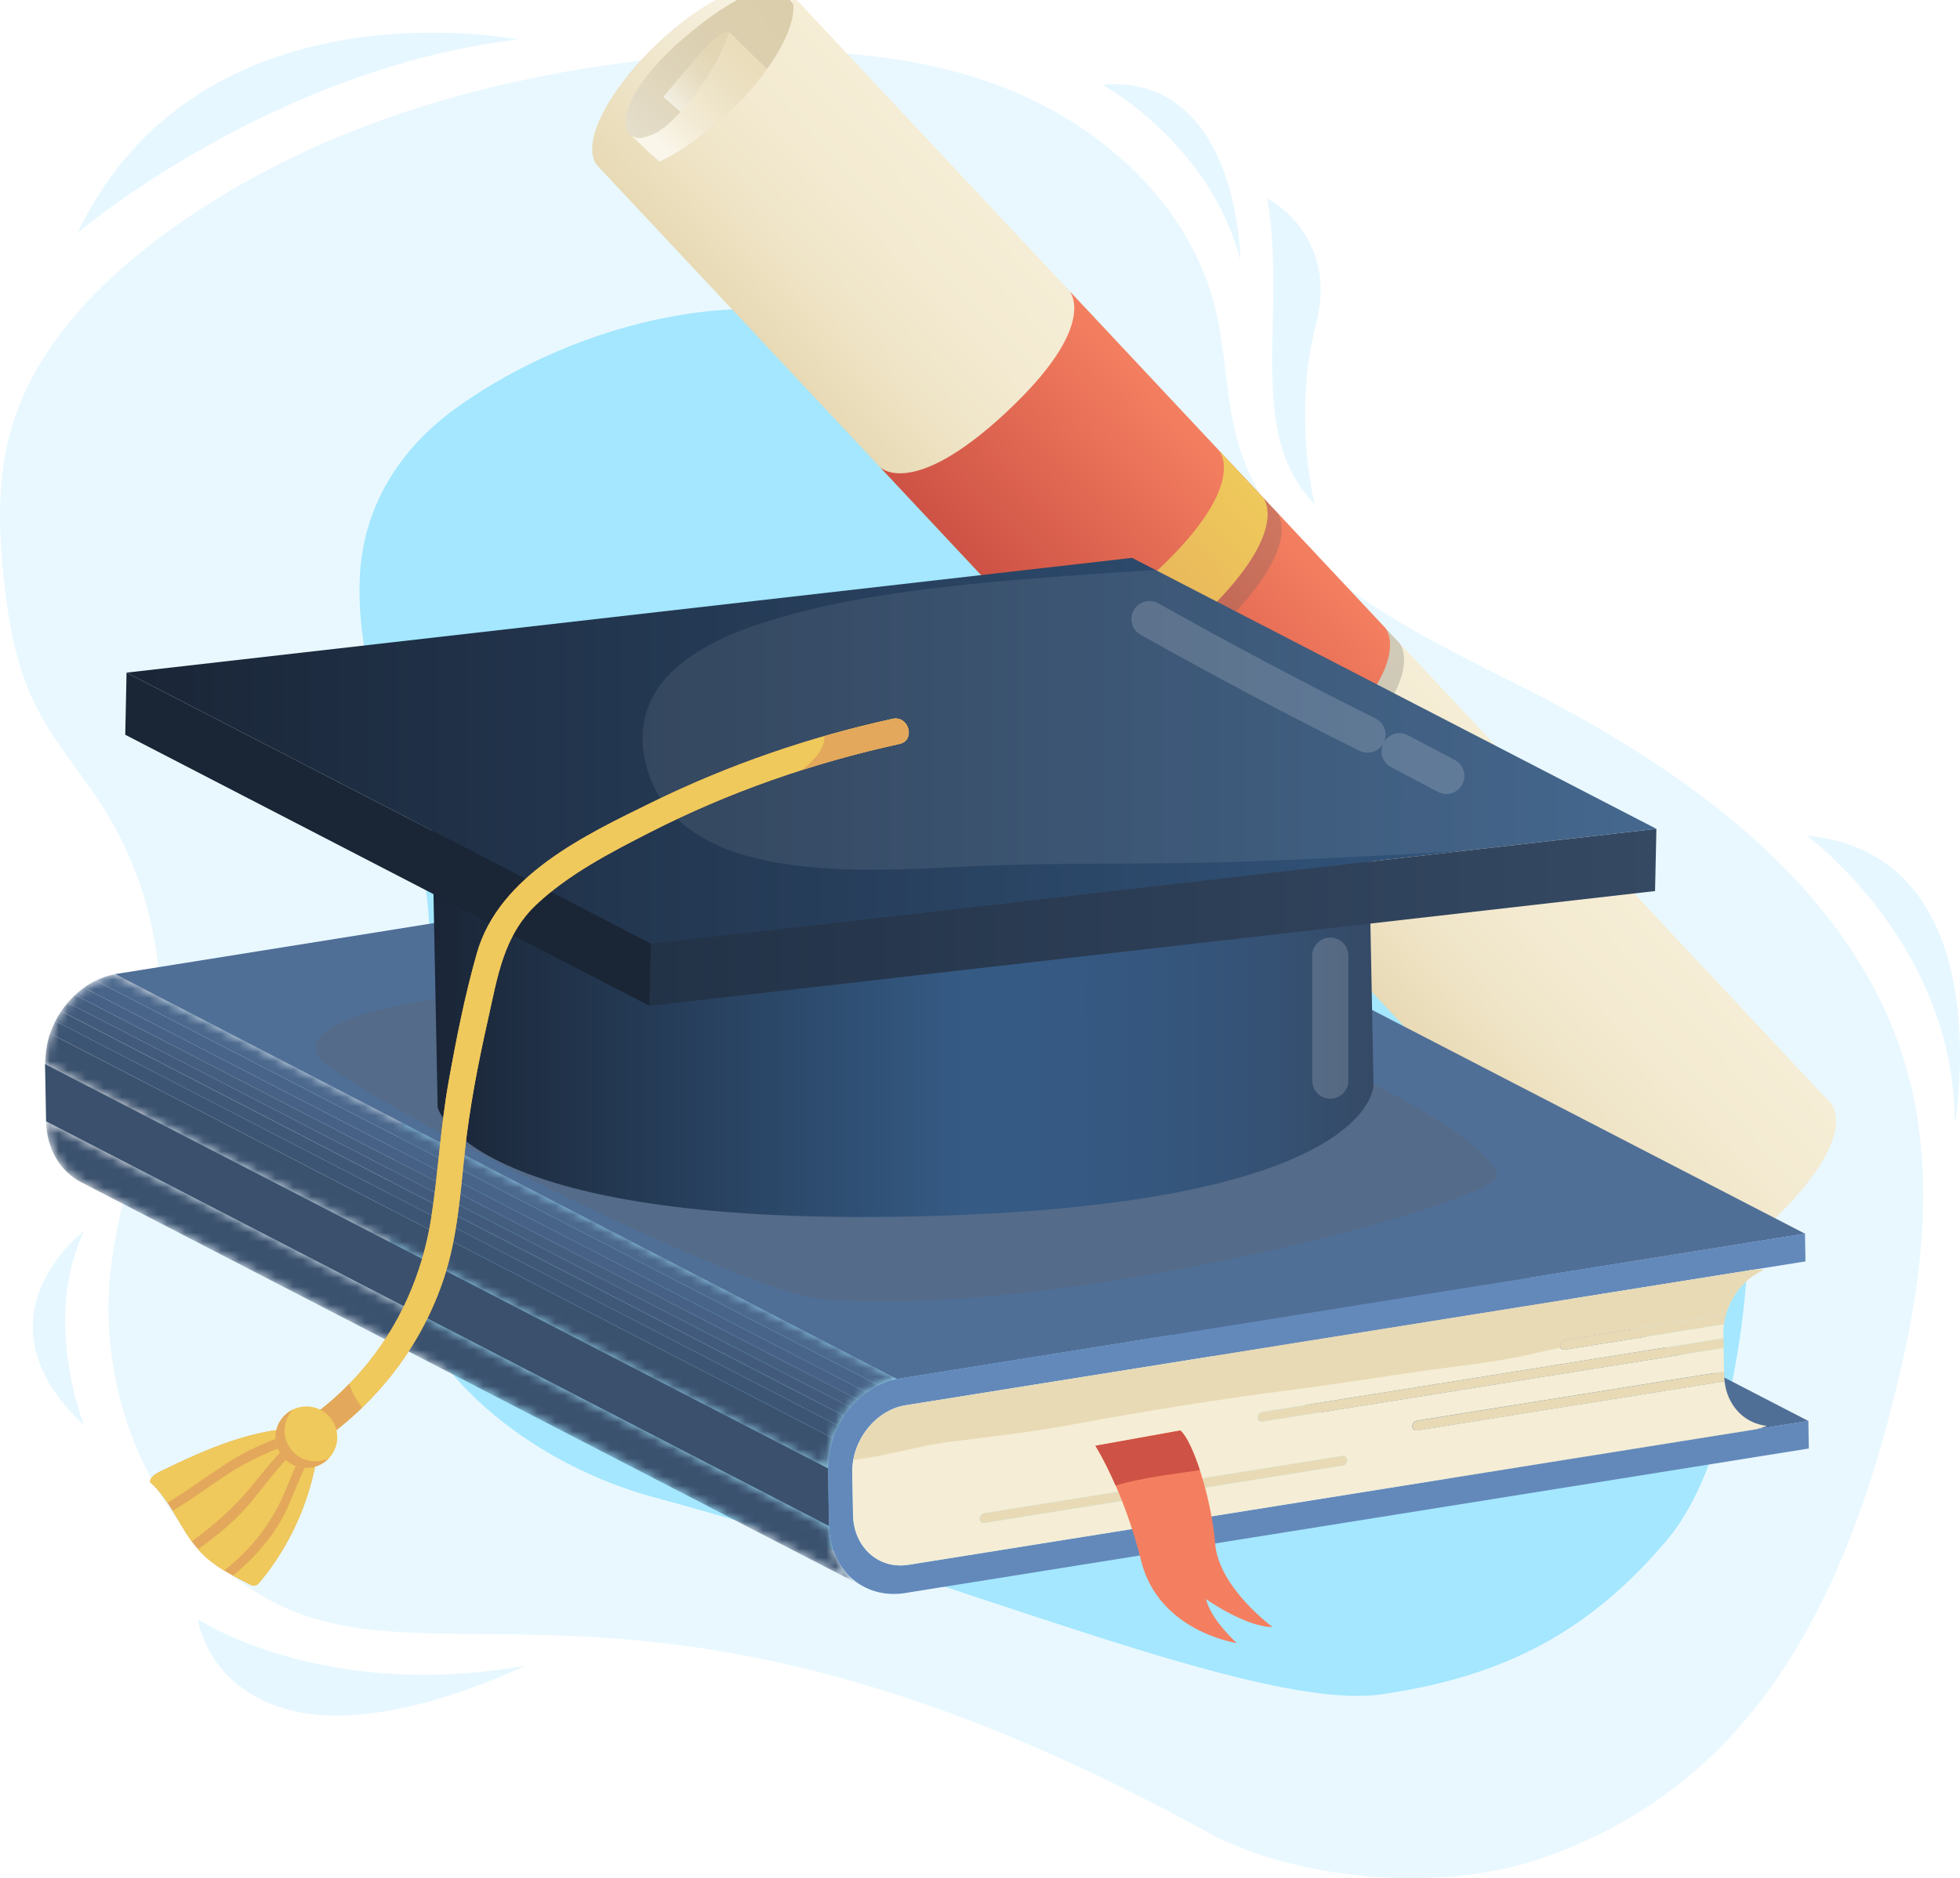 <svg width="217" height="208" viewBox="0 0 217 208" fill="none" xmlns="http://www.w3.org/2000/svg">
<g clip-path="url(#clip0_268_81)">
<path d="M134.746 203.49C73.675 169.52 49.073 187.094 30.402 177.485C17.52 170.852 10.699 155.31 12.216 140.941C13.154 132.059 16.812 123.622 17.579 114.724C18.34 105.905 16.13 96.858 11.391 89.376C8.984 85.577 5.948 82.171 3.946 78.143C1.789 73.814 0.932 68.964 0.421 64.162C-0.16 58.728 -0.314 53.157 1.129 47.883C3.52 39.143 10.06 32.092 17.291 26.605C34.167 13.812 55.463 7.89 76.594 6.15C88.24 5.189 100.281 5.476 111.171 9.705C122.061 13.939 131.684 22.684 134.511 33.986C135.795 39.127 135.656 44.566 137.249 49.618C141.466 63.01 155.972 69.749 168.545 76.079C186.997 85.365 205.535 98.657 211.126 118.491C214.183 129.342 212.948 140.957 210.381 151.936C207.452 164.463 202.888 178.567 194.011 189.535C187.855 197.138 180.181 202.45 170.936 205.702C160.36 209.422 145.577 208.589 134.751 203.495" fill="#E9F8FF"/>
<path d="M153.097 187.608C167.028 185.582 176.203 180.344 184.42 170.714C192.637 161.083 193.739 140.214 193.659 133.905C193.585 128.35 192.813 122.911 190.853 117.791C187.29 112.198 182.583 107.428 177.305 103.4C164.221 93.409 148.522 88.113 134.602 79.57C127.141 74.991 120.495 69.006 116.368 61.211C113.993 56.728 112.747 51.719 110.106 47.368C107.64 43.309 103.774 40.056 99.578 37.88C84.512 30.07 63.616 35.742 50.526 45.166C44.189 49.729 40.137 56.197 39.828 64.071C39.53 71.686 41.91 79.273 44.296 86.415C47.374 95.632 48.481 104.382 46.836 114.013C45.377 122.545 41.58 131.151 43.651 139.891C46.831 153.294 60.224 162.526 72.36 165.795C106.463 174.98 139.384 189.619 153.097 187.619V187.608Z" fill="#A4E7FF"/>
<path d="M8.6 25.777C8.6 25.777 29.901 7.646 57.327 4.372C57.327 4.372 22.18 -2.616 8.6 25.772V25.777Z" fill="#E6F7FF"/>
<path d="M21.887 179.299C21.887 179.299 35.626 188.452 58.126 184.473C58.126 184.473 43.614 191.636 33.299 189.646C22.979 187.656 21.892 179.299 21.892 179.299H21.887Z" fill="#E6F7FF"/>
<path d="M9.309 157.831C9.309 157.831 4.606 146.226 9.309 136.32C9.309 136.32 -3.472 145.913 9.309 157.831Z" fill="#E6F7FF"/>
<path d="M200.028 92.544C200.028 92.544 216.547 104.615 216.414 124.513C216.414 124.513 221.766 94.576 200.028 92.544Z" fill="#E6F7FF"/>
<path d="M122.029 9.371C122.029 9.371 134.011 15.87 137.339 28.87C137.339 28.87 137.206 8.177 122.029 9.371Z" fill="#E6F7FF"/>
<path d="M140.311 21.973C142.531 35.238 137.813 47.92 145.546 55.815C145.546 55.815 143.075 46.02 145.684 35.986C148.293 25.952 140.311 21.978 140.311 21.978V21.973Z" fill="#E6F7FF"/>
<g filter="url(#filter0_d_268_81)">
<path d="M178.759 145.732C178.759 145.732 182.46 149.25 192.52 139.885C203.218 129.936 199.73 126.217 199.73 126.217L84.193 2.913C84.193 2.913 87.675 6.632 77.19 16.385C66.704 26.143 63.216 22.424 63.216 22.424L178.754 145.732H178.759Z" fill="url(#paint0_linear_268_81)"/>
<g style="mix-blend-mode:multiply" opacity="0.25">
<path d="M109.94 51.342C120.426 41.584 116.943 37.87 116.943 37.87L151.914 75.188C151.914 75.188 155.397 78.907 144.704 88.856C134.639 98.216 130.943 94.704 130.943 94.704L95.972 57.386C95.972 57.386 99.455 61.105 109.946 51.347L109.94 51.342Z" fill="#606060"/>
</g>
<path d="M108.38 49.676C118.866 39.918 115.383 36.204 115.383 36.204L150.354 73.522C150.354 73.522 153.837 77.241 143.144 87.19C133.079 96.55 129.383 93.037 129.383 93.037L94.412 55.719C94.412 55.719 97.895 59.439 108.385 49.681L108.38 49.676Z" fill="url(#paint1_linear_268_81)"/>
<g style="mix-blend-mode:multiply" opacity="0.25">
<path d="M126.507 69.022C136.993 59.264 133.51 55.55 133.51 55.55L138.361 60.729C138.361 60.729 141.844 64.448 131.151 74.397C121.086 83.757 117.39 80.245 117.39 80.245L112.539 75.066C112.539 75.066 116.022 78.785 126.513 69.027L126.507 69.022Z" fill="#606060"/>
</g>
<path d="M124.947 67.356C135.432 57.598 131.95 53.883 131.95 53.883L136.801 59.062C136.801 59.062 140.284 62.782 129.591 72.731C119.526 82.091 115.83 78.578 115.83 78.578L110.979 73.4C110.979 73.4 114.461 77.119 124.952 67.361L124.947 67.356Z" fill="url(#paint2_linear_268_81)"/>
<path d="M77.453 16.666C83.245 11.279 86.264 5.123 84.197 2.917C82.13 0.71 75.759 3.289 69.967 8.676C64.175 14.063 61.156 20.219 63.223 22.425C65.29 24.632 71.661 22.053 77.453 16.666Z" fill="url(#paint3_linear_268_81)"/>
<g style="mix-blend-mode:multiply" opacity="0.1">
<path d="M77.453 16.666C83.245 11.279 86.264 5.123 84.197 2.917C82.13 0.71 75.759 3.289 69.967 8.676C64.175 14.063 61.156 20.219 63.223 22.425C65.29 24.632 71.661 22.053 77.453 16.666Z" fill="#606060"/>
</g>
<path d="M72.637 16.656C72.637 16.656 77.472 10.272 77.808 8.606C78.148 6.94 77.137 7.487 76.061 8.325C74.985 9.163 70.438 14.745 70.438 14.745L72.637 16.656Z" fill="url(#paint4_linear_268_81)"/>
<g style="mix-blend-mode:multiply" opacity="0.05">
<path d="M72.637 16.656C72.637 16.656 77.472 10.272 77.808 8.606C78.148 6.94 77.137 7.487 76.061 8.325C74.985 9.163 70.438 14.745 70.438 14.745L72.637 16.656Z" fill="#606060"/>
</g>
<path d="M69.964 8.675C75.757 3.284 82.126 0.706 84.193 2.913C84.576 3.321 84.778 3.863 84.826 4.51C84.699 4.271 84.544 4.07 84.374 3.9C84.358 3.868 84.353 3.836 84.326 3.804C83.271 2.457 81.711 2.833 80.273 3.268C78.042 3.942 74.069 6.871 71.476 9.317C69.479 11.196 66.358 14.576 66.257 17.515C66.225 18.423 66.641 18.975 67.258 19.181C67.727 19.457 68.643 19.176 69.383 18.842C72.12 17.6 76.508 11.557 77.76 7.625L81.903 11.663C80.721 13.313 79.214 15.021 77.451 16.666C71.657 22.057 65.288 24.636 63.222 22.429C61.156 20.221 64.175 14.066 69.969 8.681L69.964 8.675Z" fill="url(#paint5_linear_268_81)"/>
<path d="M66.933 19.017C67.034 19.081 67.141 19.139 67.258 19.176C67.727 19.452 68.643 19.171 69.383 18.837C72.12 17.595 76.508 11.551 77.76 7.619L81.903 11.657C80.721 13.307 79.213 15.016 77.451 16.661C74.953 18.985 72.349 20.784 70.022 21.909C68.962 20.975 67.924 20.025 66.933 19.017Z" fill="url(#paint6_linear_268_81)"/>
</g>
<g filter="url(#filter1_d_268_81)">
<path d="M157.336 167.737L70.651 122.916L110.526 116.538L197.206 161.359L157.336 167.737Z" fill="#506F97"/>
<path d="M188.094 149.526C187.993 149.892 187.919 150.264 187.871 150.651L170.244 153.469C169.967 153.511 169.738 153.304 169.733 153.007C169.733 152.71 169.946 152.429 170.228 152.386L188.1 149.526H188.094Z" fill="#E8DAB5"/>
<path d="M187.887 155.888L187.897 156.345C187.897 156.377 187.897 156.414 187.897 156.446C187.903 156.621 187.919 156.801 187.94 156.971L153.89 162.415C153.619 162.457 153.39 162.25 153.384 161.953C153.384 161.656 153.597 161.375 153.874 161.332L187.892 155.888H187.887Z" fill="#E8DAB5"/>
<path d="M187.823 152.195L187.844 153.272L136.78 161.439C136.503 161.481 136.274 161.274 136.269 160.977C136.269 160.68 136.482 160.404 136.764 160.361L187.828 152.195H187.823Z" fill="#E8DAB5"/>
<path d="M145.641 165.222C145.913 165.179 146.147 165.386 146.153 165.683C146.153 165.981 145.934 166.262 145.657 166.304L105.957 172.656C105.68 172.698 105.451 172.491 105.446 172.194C105.446 171.897 105.659 171.616 105.941 171.573L145.641 165.222Z" fill="#E8DAB5"/>
<mask id="mask0_268_81" style="mask-type:luminance" maskUnits="userSpaceOnUse" x="2" y="128" width="91" height="52">
<path d="M92.687 179.755L6.007 134.935C3.696 133.741 2.157 131.263 2.104 128.19L88.783 173.011C88.836 176.089 90.381 178.561 92.687 179.755Z" fill="white"/>
</mask>
<g mask="url(#mask0_268_81)">
<path d="M92.687 179.755L6.007 134.935C3.696 133.741 2.157 131.263 2.104 128.19L88.783 173.011C88.836 176.089 90.381 178.561 92.687 179.755Z" fill="#3B526F"/>
</g>
<path d="M110.154 95.807L69.516 102.307L9.751 111.874L96.313 156.711L156.201 147.123L196.839 140.623L110.154 95.807Z" fill="#506F97"/>
<path d="M196.838 140.623L196.892 143.69L190.874 144.65L97.261 159.624C93.954 160.155 91.297 163.508 91.361 167.074L91.446 171.759C91.51 175.33 94.268 177.813 97.58 177.288L157.341 167.726L197.211 161.348L197.264 164.41L157.437 170.783L97.048 180.44C92.505 181.071 88.874 177.75 88.788 172.995L88.677 166.681C88.591 161.927 92.09 157.464 96.478 156.674L156.206 147.112L196.844 140.612L196.838 140.623Z" fill="#6389BB"/>
<path d="M187.935 156.966C188.233 159.682 190.15 161.646 192.605 161.9C192.147 162.097 191.678 162.245 191.188 162.319L97.575 177.293C94.268 177.824 91.504 175.335 91.441 171.764L91.355 167.079C91.291 163.508 93.949 160.154 97.256 159.629L190.869 144.655C191.359 144.576 191.833 144.57 192.296 144.618C190.304 145.467 188.712 147.34 188.089 149.526L170.218 152.386C169.941 152.429 169.717 152.715 169.722 153.007C169.722 153.304 169.957 153.511 170.233 153.469L187.855 150.651C187.812 150.98 187.796 151.314 187.802 151.654L187.812 152.195L136.748 160.361C136.471 160.404 136.248 160.685 136.253 160.977C136.258 161.274 136.487 161.481 136.764 161.439L187.828 153.272L187.876 155.883L153.858 161.327C153.587 161.37 153.363 161.656 153.368 161.948C153.368 162.245 153.603 162.452 153.874 162.41L187.919 156.966H187.935ZM145.663 166.304C145.934 166.262 146.163 165.981 146.158 165.683C146.158 165.386 145.918 165.179 145.647 165.222L105.947 171.573C105.67 171.616 105.446 171.902 105.451 172.194C105.451 172.491 105.686 172.698 105.963 172.656L145.663 166.304Z" fill="#F5EDD5"/>
<g style="mix-blend-mode:multiply">
<path d="M102.341 163.646C106.857 163.094 111.347 162.569 115.825 161.736C123.983 160.218 132.062 158.945 140.289 157.878C144.811 157.289 149.316 156.583 153.826 155.915C158.166 155.273 162.602 154.901 166.873 153.877C167.848 153.644 168.828 153.432 169.802 153.241C169.765 153.172 169.738 153.092 169.738 153.002C169.738 152.705 169.951 152.423 170.234 152.381L188.105 149.521C188.728 147.335 190.315 145.462 192.312 144.613C191.854 144.565 191.375 144.57 190.885 144.65L97.272 159.624C94.407 160.08 92.032 162.659 91.489 165.657C95.152 165.264 98.683 164.092 102.352 163.641L102.341 163.646Z" fill="#E8DAB5"/>
</g>
<path d="M88.783 173.006L2.103 128.185L1.986 121.839L88.671 166.607L88.783 173.006Z" fill="#3A506D"/>
<mask id="mask1_268_81" style="mask-type:luminance" maskUnits="userSpaceOnUse" x="1" y="111" width="96" height="56">
<path d="M88.671 166.692L1.986 121.876C1.901 117.122 5.4 112.659 9.788 111.869L96.468 156.689C92.079 157.48 88.581 161.943 88.666 166.697L88.671 166.692Z" fill="white"/>
</mask>
<g mask="url(#mask1_268_81)">
<path d="M88.671 166.835L1.986 122.311C1.965 121.133 2.162 119.531 2.54 118.443L89.22 163.264C88.842 164.357 88.645 165.513 88.666 166.691" fill="#3B526F"/>
<path d="M89.225 163.264L2.546 118.443C2.711 117.971 2.908 117.514 3.131 117.069L89.811 161.889C89.582 162.33 89.385 162.791 89.225 163.264Z" fill="#3D5574"/>
<path d="M89.816 161.889L3.131 117.074C3.323 116.697 3.541 116.331 3.776 115.986L90.455 160.807C90.221 161.157 90.003 161.518 89.811 161.895" fill="#3F5878"/>
<path d="M90.461 160.802L3.781 115.981C4.005 115.652 4.244 115.339 4.5 115.036L91.18 159.857C90.924 160.16 90.684 160.473 90.461 160.802Z" fill="#425B7C"/>
<path d="M91.18 159.857L4.495 115.036C4.75 114.734 5.027 114.447 5.315 114.182L91.994 159.003C91.707 159.274 91.435 159.56 91.174 159.857" fill="#445E80"/>
<path d="M91.994 159.003L5.315 114.182C5.624 113.896 5.948 113.625 6.289 113.381L92.969 158.202C92.628 158.446 92.303 158.711 91.994 159.003Z" fill="#466185"/>
<path d="M92.969 158.202L6.289 113.381C6.705 113.084 7.141 112.819 7.594 112.596L94.274 157.417C93.821 157.639 93.384 157.905 92.969 158.202Z" fill="#486489"/>
<path d="M94.279 157.416L7.594 112.596C8.292 112.256 9.027 112.007 9.793 111.869L96.473 156.689C95.712 156.827 94.971 157.077 94.274 157.416" fill="#4B688D"/>
</g>
<path d="M118.28 164.107C118.28 164.107 121.385 168.973 123.339 176.842C125.293 184.711 133.931 185.953 133.931 185.953C133.931 185.953 131.061 183.39 130.528 181.087C130.528 181.087 134.879 184.181 137.893 184.181C137.893 184.181 131.923 179.829 131.535 174.932C131.146 170.034 129.106 163.641 127.684 162.415L118.275 164.107H118.28Z" fill="#F47F60"/>
<path d="M129.841 166.808C129.144 164.675 128.345 162.988 127.684 162.415L118.275 164.107C118.275 164.107 119.286 165.694 120.517 168.512C123.557 167.604 126.71 167.281 129.836 166.803L129.841 166.808Z" fill="#CE5245"/>
</g>
<g style="mix-blend-mode:multiply" opacity="0.25">
<path d="M165.792 130.048C166.815 132.94 117.593 146.178 90.956 143.849C81.578 143.026 37.144 120.417 35.254 116.979C31.1 109.412 74.757 108.033 101.473 107.131C128.19 106.229 163.55 123.717 165.787 130.053L165.792 130.048Z" fill="#606060"/>
</g>
<path d="M152.074 120.152C152.074 120.152 152.341 133.714 100.526 134.722C51.624 135.677 48.455 122.635 48.455 122.635L47.768 87.567L151.393 85.545L152.074 120.141V120.152Z" fill="url(#paint7_linear_268_81)"/>
<path d="M72.062 104.499L14.011 74.487L125.336 61.779L183.387 91.79L72.062 104.499Z" fill="url(#paint8_linear_268_81)"/>
<path d="M71.913 111.386L13.867 81.369L14.011 74.487L72.062 104.499L71.913 111.386Z" fill="#1A2536"/>
<path d="M72.062 104.499L183.387 91.79L183.238 98.678L71.913 111.386L72.062 104.499Z" fill="url(#paint9_linear_268_81)"/>
<g opacity="0.08">
<path d="M122.876 63.435C116.778 63.87 110.676 64.294 104.594 64.995C98.853 65.658 93.102 66.533 87.521 68.061C82.968 69.308 78.074 70.975 74.549 74.238C71.322 77.22 70.411 81.215 71.71 85.375C73.793 92.04 80.172 94.613 86.584 95.627C93.448 96.709 100.472 96.279 107.379 95.945C117.124 95.473 126.902 95.775 136.658 95.452C145.157 95.165 153.651 94.725 162.139 94.226L183.387 91.801L127.908 63.116C126.22 63.238 124.532 63.328 122.876 63.445V63.435Z" fill="#FAFAFA"/>
</g>
<path d="M34.188 158.144C28.41 157.984 22.899 160.441 17.675 162.983C17.185 163.222 16.62 163.577 16.61 164.134C18.99 166.219 20.002 169.552 22.185 171.855C23.692 173.446 25.673 174.455 27.606 175.436C27.809 175.537 28.027 175.643 28.245 175.595C28.458 175.548 28.613 175.373 28.757 175.208C32.596 170.613 34.961 164.739 35.403 158.701" fill="#E3A85B"/>
<path d="M98.811 79.608C89.603 81.619 80.668 84.696 72.206 88.84C64.761 92.486 55.25 96.959 52.795 105.565C51.464 110.235 50.505 115.1 49.653 119.876C48.769 124.842 48.519 129.867 47.747 134.844C46.357 143.785 41.708 151.728 34.279 157.013C32.777 158.085 34.22 160.584 35.738 159.502C42.022 155.029 46.799 148.768 49.19 141.419C50.638 136.967 50.958 132.282 51.448 127.655C51.975 122.672 52.933 117.769 54.031 112.882C55.09 108.176 55.745 103.57 59.42 100.137C62.998 96.789 67.599 94.401 71.945 92.183C80.689 87.715 89.987 84.479 99.578 82.383C101.399 81.985 100.627 79.204 98.805 79.602L98.811 79.608Z" fill="#E3A85B"/>
<path d="M98.811 79.608C89.603 81.619 80.668 84.696 72.206 88.84C64.761 92.486 55.25 96.959 52.795 105.565C51.464 110.235 50.505 115.1 49.653 119.876C48.769 124.842 48.519 129.867 47.747 134.844C46.357 143.785 41.708 151.728 34.279 157.013C32.777 158.085 34.22 160.584 35.738 159.502C42.022 155.029 46.799 148.768 49.19 141.419C50.638 136.967 50.958 132.282 51.448 127.655C51.975 122.672 52.933 117.769 54.031 112.882C55.09 108.176 55.745 103.57 59.42 100.137C62.998 96.789 67.599 94.401 71.945 92.183C80.689 87.715 89.987 84.479 99.578 82.383C101.399 81.985 100.627 79.204 98.805 79.602L98.811 79.608Z" fill="#EFC95B"/>
<path d="M38.678 153.241C37.341 154.61 35.877 155.878 34.274 157.019C32.772 158.091 34.215 160.59 35.733 159.507C37.282 158.404 38.742 157.188 40.094 155.883C39.466 155.055 38.944 154.191 38.672 153.241H38.678Z" fill="#E3A85B"/>
<path d="M98.811 79.608C96.271 80.159 93.757 80.807 91.265 81.523C91.345 82.786 90.269 84.112 88.794 85.28C92.335 84.15 95.935 83.189 99.578 82.393C101.399 81.995 100.627 79.215 98.805 79.613L98.811 79.608Z" fill="#E3A85B"/>
<path d="M18.543 166.421C20.944 164.941 23.208 163.253 25.599 161.736C28.134 160.128 30.913 159.184 33.704 158.144C28.107 158.133 22.755 160.51 17.68 162.983C17.19 163.222 16.626 163.577 16.615 164.134C17.371 164.797 17.984 165.583 18.548 166.421H18.543Z" fill="#EFC95B"/>
<path d="M28.032 164.368C29.3 162.792 30.525 161.211 32.005 159.921C29.699 160.813 27.452 161.778 25.343 163.168C23.256 164.543 21.237 166.013 19.118 167.323C19.81 168.453 20.455 169.626 21.232 170.693C23.746 168.873 26.051 166.84 28.032 164.368Z" fill="#EFC95B"/>
<path d="M24.805 173.919C27.415 171.913 29.561 169.318 31.015 166.358C32.144 164.055 32.825 161.471 34.433 159.47C31.366 161.2 29.502 164.474 27.18 167.042C25.647 168.74 23.825 170.22 21.919 171.558C22.009 171.658 22.095 171.759 22.185 171.86C22.957 172.677 23.852 173.335 24.805 173.919Z" fill="#EFC95B"/>
<path d="M30.695 169.069C29.353 171.133 27.697 172.958 25.791 174.486C26.392 174.815 26.999 175.128 27.606 175.436C27.809 175.537 28.027 175.643 28.245 175.595C28.459 175.548 28.613 175.372 28.757 175.208C32.287 170.979 34.572 165.668 35.254 160.133C33.161 162.67 32.479 166.326 30.695 169.069Z" fill="#EFC95B"/>
<path d="M37.341 159.157C37.341 161.035 35.812 162.564 33.922 162.564C32.032 162.564 30.503 161.041 30.503 159.157C30.503 157.273 32.032 155.75 33.922 155.75C35.812 155.75 37.341 157.273 37.341 159.157Z" fill="#EFC95B"/>
<path d="M34.923 161.831C33.038 161.831 31.504 160.308 31.504 158.425C31.504 157.523 31.861 156.7 32.436 156.09C31.297 156.642 30.503 157.804 30.503 159.152C30.503 161.03 32.032 162.558 33.922 162.558C34.902 162.558 35.786 162.144 36.409 161.486C35.962 161.704 35.456 161.831 34.923 161.831Z" fill="#E3A85B"/>
<path opacity="0.17" d="M154.945 83.189C156.67 84.102 158.401 85.014 160.126 85.927" stroke="#FAFAFA" stroke-width="4" stroke-linecap="round" stroke-linejoin="round"/>
<path opacity="0.17" d="M127.264 68.555C135.209 73.007 143.245 77.305 151.403 81.353" stroke="#FAFAFA" stroke-width="4" stroke-linecap="round" stroke-linejoin="round"/>
<path opacity="0.17" d="M147.281 105.831V119.674" stroke="#FAFAFA" stroke-width="4" stroke-linecap="round" stroke-linejoin="round"/>
</g>
<defs>
<filter id="filter0_d_268_81" x="62.571" y="-1.877" width="140.702" height="148.257" filterUnits="userSpaceOnUse" color-interpolation-filters="sRGB">
<feFlood flood-opacity="0" result="BackgroundImageFix"/>
<feColorMatrix in="SourceAlpha" type="matrix" values="0 0 0 0 0 0 0 0 0 0 0 0 0 0 0 0 0 0 127 0" result="hardAlpha"/>
<feOffset dx="3" dy="-4"/>
<feColorMatrix type="matrix" values="0 0 0 0 0.376 0 0 0 0 0.376 0 0 0 0 0.376 0 0 0 0.21 0"/>
<feBlend mode="normal" in2="BackgroundImageFix" result="effect1_dropShadow_268_81"/>
<feBlend mode="normal" in="SourceGraphic" in2="effect1_dropShadow_268_81" result="shape"/>
</filter>
<filter id="filter1_d_268_81" x="1.985" y="91.807" width="198.28" height="94.146" filterUnits="userSpaceOnUse" color-interpolation-filters="sRGB">
<feFlood flood-opacity="0" result="BackgroundImageFix"/>
<feColorMatrix in="SourceAlpha" type="matrix" values="0 0 0 0 0 0 0 0 0 0 0 0 0 0 0 0 0 0 127 0" result="hardAlpha"/>
<feOffset dx="3" dy="-4"/>
<feColorMatrix type="matrix" values="0 0 0 0 0.376 0 0 0 0 0.376 0 0 0 0 0.376 0 0 0 0.21 0"/>
<feBlend mode="normal" in2="BackgroundImageFix" result="effect1_dropShadow_268_81"/>
<feBlend mode="normal" in="SourceGraphic" in2="effect1_dropShadow_268_81" result="shape"/>
</filter>
<linearGradient id="paint0_linear_268_81" x1="143.699" y1="66.435" x2="122.791" y2="86.023" gradientUnits="userSpaceOnUse">
<stop stop-color="#F5EDD5"/>
<stop offset="0.37" stop-color="#F3EAD1"/>
<stop offset="0.7" stop-color="#EFE4C6"/>
<stop offset="1" stop-color="#E8DAB5"/>
</linearGradient>
<linearGradient id="paint1_linear_268_81" x1="134.603" y1="56.727" x2="113.696" y2="76.314" gradientUnits="userSpaceOnUse">
<stop stop-color="#F47F60"/>
<stop offset="1" stop-color="#CE5245"/>
</linearGradient>
<linearGradient id="paint2_linear_268_81" x1="136.111" y1="58.337" x2="115.204" y2="77.924" gradientUnits="userSpaceOnUse">
<stop stop-color="#EFC95B"/>
<stop offset="1" stop-color="#E3A85B"/>
</linearGradient>
<linearGradient id="paint3_linear_268_81" x1="84.201" y1="2.921" x2="63.293" y2="22.508" gradientUnits="userSpaceOnUse">
<stop stop-color="#E8DAB5"/>
<stop offset="0.29" stop-color="#E9DBB8"/>
<stop offset="0.55" stop-color="#ECE1C3"/>
<stop offset="0.8" stop-color="#F3EBD5"/>
<stop offset="1" stop-color="#FAF6EA"/>
</linearGradient>
<linearGradient id="paint4_linear_268_81" x1="78.598" y1="8.525" x2="71.141" y2="15.511" gradientUnits="userSpaceOnUse">
<stop stop-color="#E8DAB5"/>
<stop offset="0.29" stop-color="#E9DBB8"/>
<stop offset="0.55" stop-color="#ECE1C3"/>
<stop offset="0.8" stop-color="#F3EBD5"/>
<stop offset="1" stop-color="#FAF6EA"/>
</linearGradient>
<linearGradient id="paint5_linear_268_81" x1="84.187" y1="2.913" x2="63.279" y2="22.501" gradientUnits="userSpaceOnUse">
<stop stop-color="#FAF6EA"/>
<stop offset="1" stop-color="#E8DAB5"/>
</linearGradient>
<linearGradient id="paint6_linear_268_81" x1="85.739" y1="4.569" x2="64.831" y2="24.157" gradientUnits="userSpaceOnUse">
<stop stop-color="#E8DAB5"/>
<stop offset="0.22" stop-color="#E9DBB8"/>
<stop offset="0.43" stop-color="#ECE1C3"/>
<stop offset="0.62" stop-color="#F3EBD5"/>
<stop offset="0.77" stop-color="#FAF6EA"/>
</linearGradient>
<linearGradient id="paint7_linear_268_81" x1="47.773" y1="110.16" x2="152.074" y2="110.16" gradientUnits="userSpaceOnUse">
<stop stop-color="#1A2536"/>
<stop offset="0.57" stop-color="#355B85"/>
<stop offset="0.72" stop-color="#355881"/>
<stop offset="0.88" stop-color="#355275"/>
<stop offset="1" stop-color="#354A66"/>
</linearGradient>
<linearGradient id="paint8_linear_268_81" x1="14.011" y1="83.136" x2="183.387" y2="83.136" gradientUnits="userSpaceOnUse">
<stop stop-color="#1A2536"/>
<stop offset="1" stop-color="#355B85"/>
</linearGradient>
<linearGradient id="paint9_linear_268_81" x1="71.913" y1="101.586" x2="183.387" y2="101.586" gradientUnits="userSpaceOnUse">
<stop stop-color="#223247"/>
<stop offset="1" stop-color="#354963"/>
</linearGradient>
<clipPath id="clip0_268_81">
<rect width="217" height="208" fill="white"/>
</clipPath>
</defs>
</svg>
